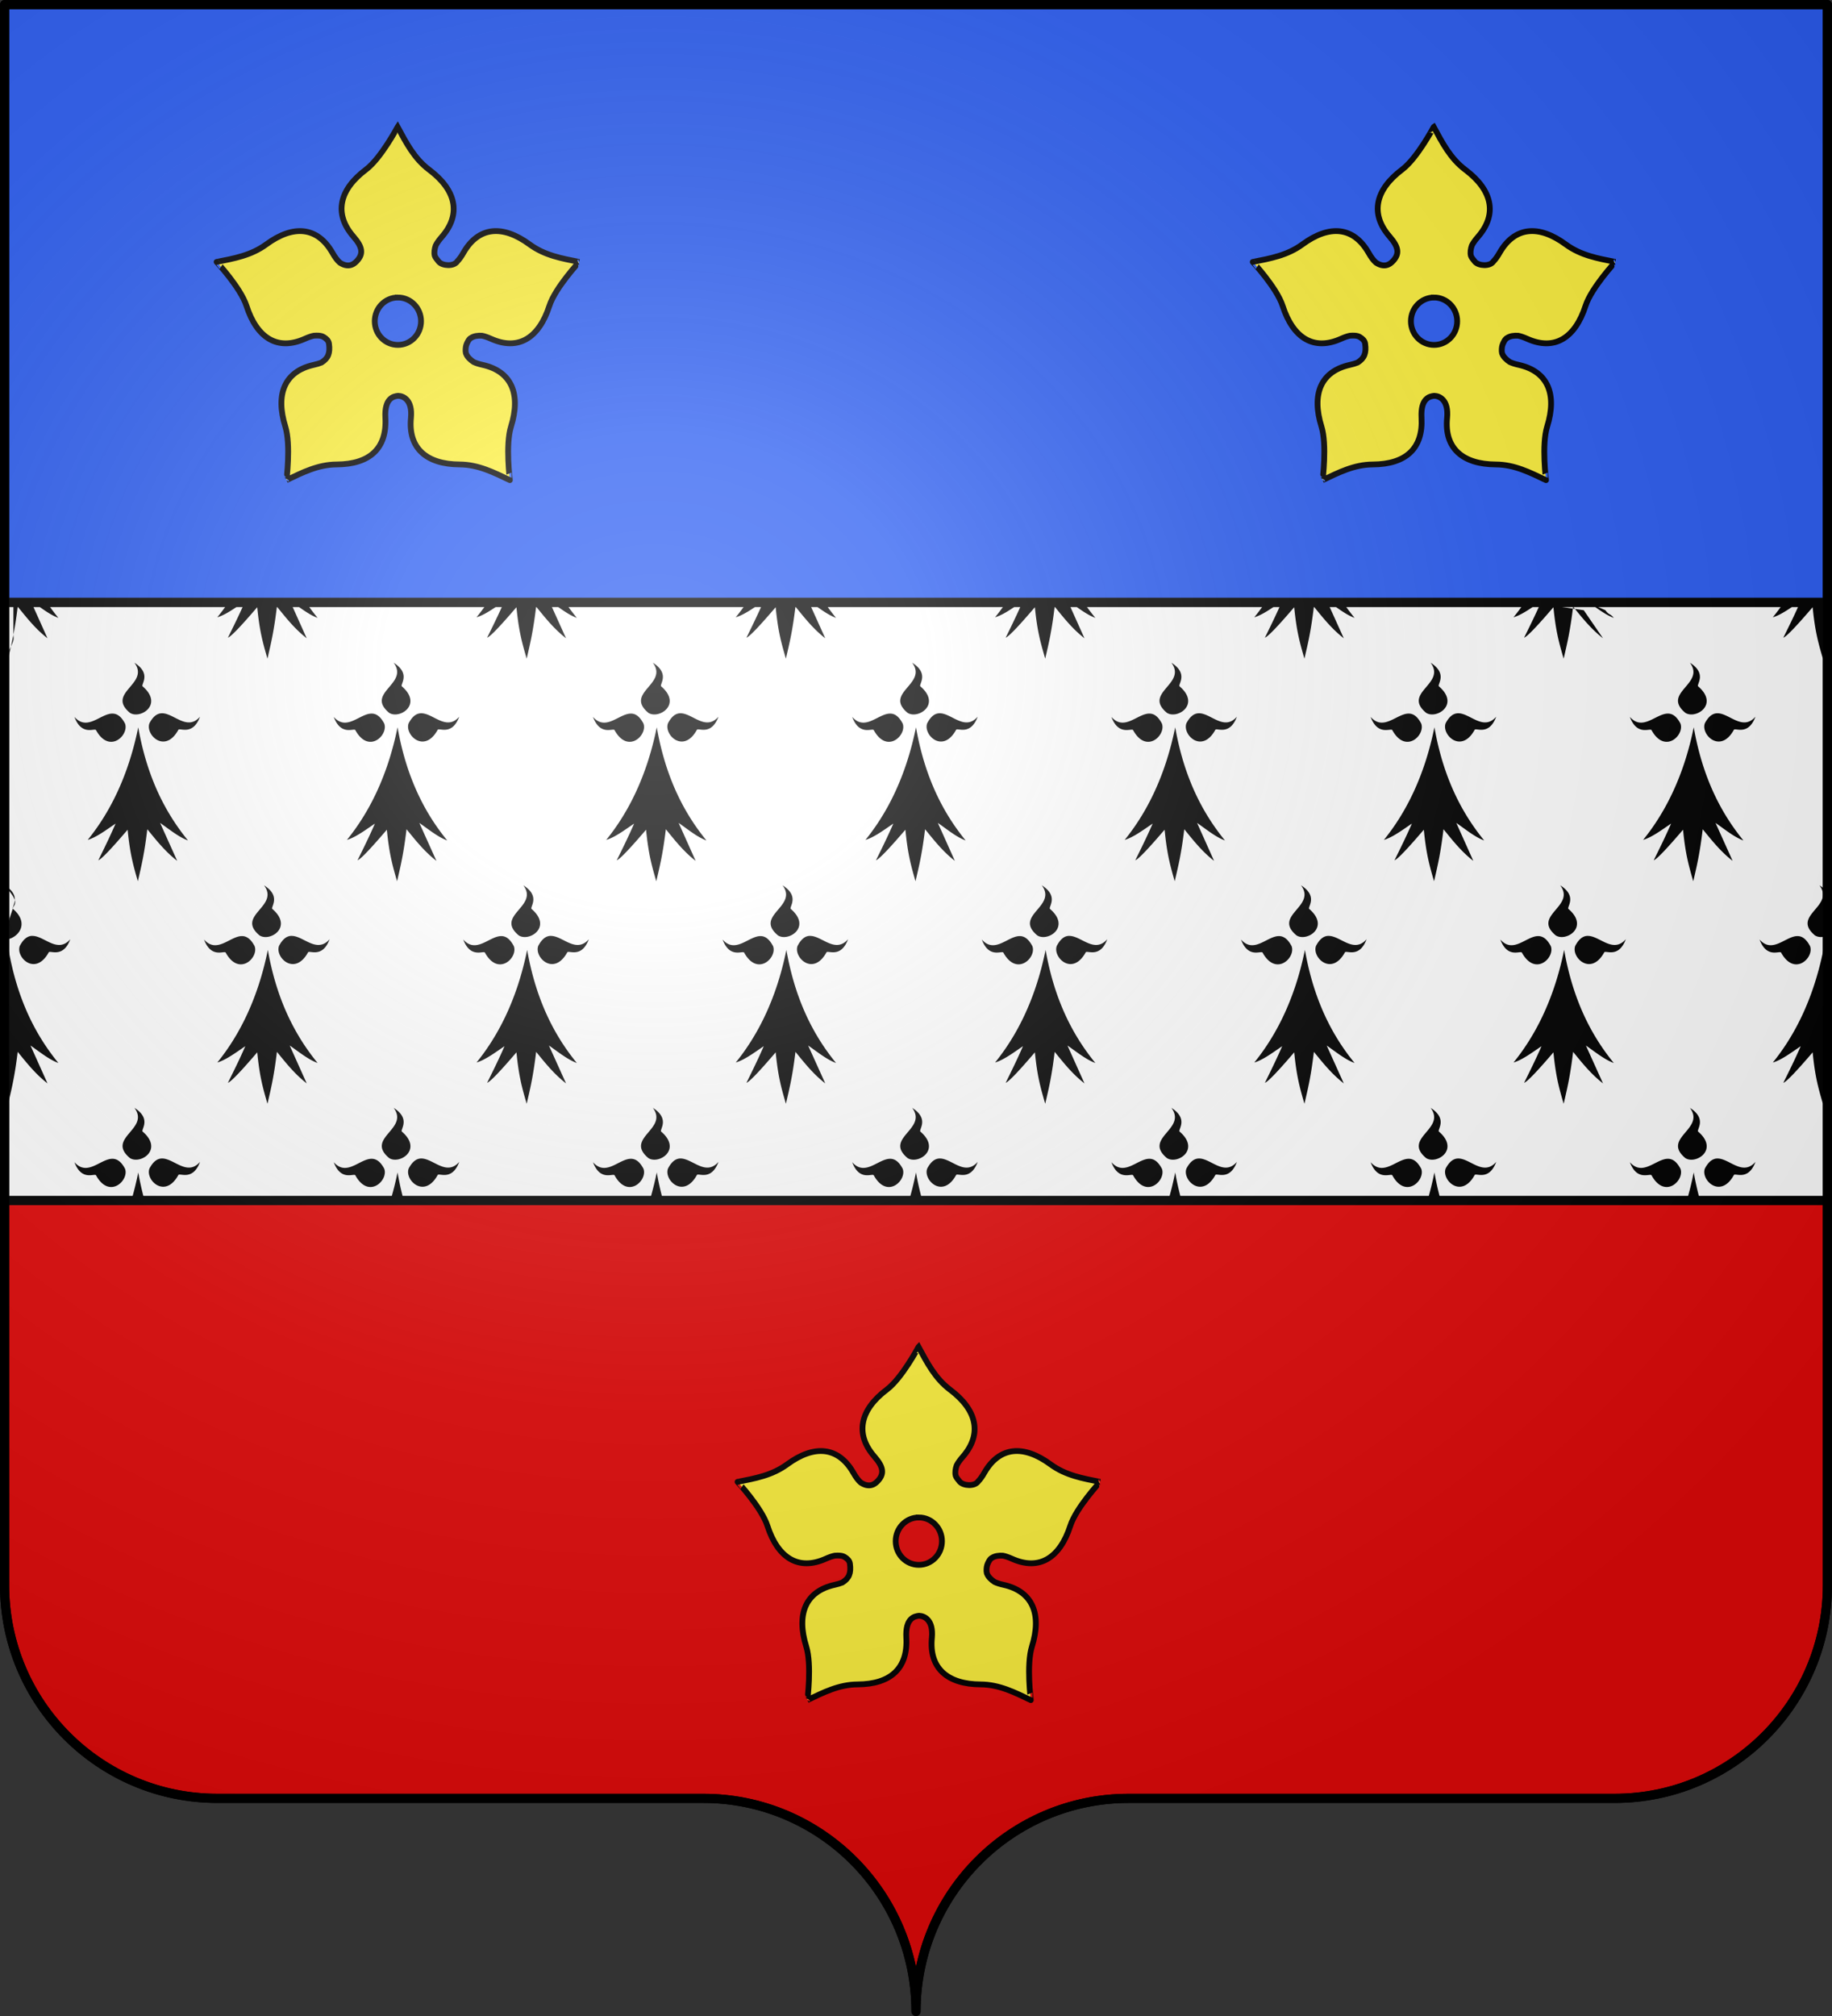 <svg xmlns="http://www.w3.org/2000/svg" xmlns:xlink="http://www.w3.org/1999/xlink" width="600" height="660" version="1.0"><rect width="100%" height="100%" fill="#333333" stroke="none"/><desc>Flag of Canton of Valais (Wallis)</desc><defs><radialGradient xlink:href="#a" id="c" cx="285.186" cy="200.448" r="300" fx="285.186" fy="200.448" gradientTransform="matrix(1.551 0 0 1.35 -227.894 -51.264)" gradientUnits="userSpaceOnUse"/><linearGradient id="a"><stop offset="0" style="stop-color:white;stop-opacity:.314"/><stop offset=".19" style="stop-color:white;stop-opacity:.251"/><stop offset=".6" style="stop-color:#6b6b6b;stop-opacity:.125"/><stop offset="1" style="stop-color:black;stop-opacity:.125"/></linearGradient></defs><path d="M300 658.5c0-38.504 31.203-69.754 69.65-69.754h159.2c38.447 0 69.65-31.25 69.65-69.753V392.997H1.5v125.996c0 38.504 31.203 69.753 69.65 69.753h159.2c38.447 0 69.65 31.25 69.65 69.754" style="fill:#e20909;fill-opacity:1;fill-rule:nonzero;stroke:#000;stroke-width:3;stroke-linecap:round;stroke-linejoin:round;stroke-miterlimit:4;stroke-dasharray:none;stroke-dashoffset:0;stroke-opacity:1;display:inline"/><path d="M1.5 197.249h597V1.499H1.5z" style="fill:#2b5df2;fill-opacity:1;fill-rule:nonzero;stroke:#000;stroke-width:3;stroke-linecap:round;stroke-linejoin:round;stroke-miterlimit:4;stroke-dasharray:none;stroke-dashoffset:0;stroke-opacity:1;display:inline"/><path d="M1598.5 392.997h-597V197.25h597z" style="fill:#fff;fill-opacity:1;fill-rule:nonzero;stroke:#000;stroke-width:3;stroke-linecap:round;stroke-linejoin:round;stroke-miterlimit:4;stroke-dasharray:none;stroke-dashoffset:0;stroke-opacity:1;display:inline" transform="translate(-1000)"/><path d="M1003.773 1.5v10.745c.517 2.355-2.442 4.935-1.731 7.411 1.228-5.362 2.15-9.069 3.125-17.218 2.937 3.644 5.776 7.342 9.75 10.468L1009.854 1.5zm7.175 0c2.444 1.787 5.023 3.733 7.531 4.656a75 75 0 0 1-3.468-4.656zm62.844 0a72 72 0 0 1-3.313 4.469c2.441-.732 5.143-2.608 7.813-4.469zm5.437 0c-1.758 4.025-3.522 7.604-5.28 11.219 1.13-.42 4.721-4.332 9.593-10.094.764 7.922 1.801 11.66 3.344 17.031 1.228-5.362 2.119-9.069 3.093-17.218 2.937 3.644 5.777 7.342 9.75 10.468L1094.667 1.5zm16.532 0c2.44 1.787 5.023 3.733 7.53 4.656a75 75 0 0 1-3.468-4.656zm62.843 0a73 73 0 0 1-3.312 4.469c2.44-.732 5.143-2.608 7.812-4.469zm5.438 0c-1.759 4.025-3.523 7.604-5.281 11.219 1.13-.42 4.722-4.332 9.593-10.094.764 7.922 1.802 11.66 3.344 17.031 1.228-5.362 2.12-9.069 3.094-17.218 2.937 3.644 5.808 7.342 9.781 10.468L1179.48 1.5zm16.531 0c2.44 1.787 5.023 3.733 7.531 4.656a75 75 0 0 1-3.468-4.656zm62.844 0a73 73 0 0 1-3.313 4.469c2.444-.733 5.169-2.606 7.844-4.469zm5.437 0c-1.758 4.024-3.491 7.605-5.25 11.219 1.13-.42 4.691-4.332 9.563-10.094.764 7.922 1.801 11.66 3.344 17.031 1.228-5.362 2.15-9.069 3.125-17.218 2.937 3.644 5.776 7.342 9.75 10.468L1264.292 1.5zm16.532 0c2.444 1.787 5.023 3.733 7.53 4.656a75 75 0 0 1-3.468-4.656zm62.875 0a72 72 0 0 1-3.313 4.469c2.444-.733 5.14-2.606 7.813-4.469zm5.406 0c-1.758 4.024-3.492 7.605-5.25 11.219 1.13-.42 4.691-4.332 9.562-10.094.764 7.922 1.833 11.66 3.375 17.031 1.229-5.362 2.12-9.069 3.094-17.218 2.937 3.644 5.776 7.342 9.75 10.468L1349.136 1.5zm16.562 0c2.441 1.787 5.024 3.733 7.532 4.656-1.19-1.477-2.38-3.024-3.5-4.656zm62.844 0a73 73 0 0 1-3.312 4.469c2.443-.733 5.14-2.606 7.812-4.469zm5.406 0c-1.758 4.024-3.491 7.605-5.25 11.219 1.13-.42 4.723-4.332 9.594-10.094.764 7.922 1.801 11.66 3.344 17.031 1.228-5.362 2.119-9.069 3.094-17.218 2.937 3.644 5.807 7.342 9.78 10.468L1433.949 1.5zm16.563 0c2.44 1.787 5.023 3.733 7.531 4.656a75 75 0 0 1-3.469-4.656zm62.844 0a73 73 0 0 1-3.313 4.469c2.441-.732 5.14-2.608 7.813-4.469zm5.437 0c-1.758 4.024-3.523 7.605-5.281 11.219 1.13-.42 4.722-4.332 9.594-10.094.763 7.922 1.8 11.66 3.343 17.031 1.229-5.362 2.12-9.069 3.094-17.218 2.937 3.644 5.808 7.342 9.781 10.468l-6.302-9.288zm16.531 0c2.445 1.787 5.024 3.733 7.532 4.656-1.19-1.477-1.628-.906-2.747-2.538zm62.875 0a72 72 0 0 1-3.312 4.469c2.44-.732 5.112-2.608 7.781-4.469zm5.407 0c-1.758 4.024-3.523 7.605-5.282 11.219 1.13-.42 4.723-4.332 9.594-10.094.764 7.922 1.801 11.66 3.344 17.031.527-2.301.998-4.327 1.437-6.5V1.5zM1043.354 21c5.203 7.059-9.343 9.881-1.5 16.563 3.346 2.268 11.115-2.652 4.25-8.688-.887-.517 3.13-4.09-2.75-7.875m84.813 0c5.203 7.059-9.344 9.881-1.5 16.563 3.345 2.268 11.115-2.652 4.25-8.688-.887-.517 3.13-4.09-2.75-7.875m84.812 0c5.203 7.059-9.343 9.881-1.5 16.563 3.346 2.268 11.147-2.652 4.282-8.688-.887-.517 3.099-4.09-2.782-7.875m84.844 0c5.203 7.059-9.375 9.881-1.531 16.563 3.345 2.268 11.146-2.652 4.281-8.688-.887-.517 3.13-4.09-2.75-7.875m84.813 0c5.203 7.059-9.344 9.881-1.5 16.563 3.345 2.268 11.115-2.652 4.25-8.688-.887-.517 3.13-4.09-2.75-7.875m84.812 0c5.203 7.059-9.344 9.881-1.5 16.563 3.345 2.268 11.146-2.652 4.281-8.688-.887-.517 3.1-4.09-2.78-7.875m84.844 0c5.203 7.059-9.375 9.881-1.531 16.563 3.345 2.268 11.146-2.652 4.28-8.688-.886-.517 3.131-4.09-2.75-7.875m-500.188 16.75c-1.324.111-2.61.972-3.812 3.25-1.485 3.759 5.012 10.296 9.406 2.281.311-.978 4.712 2.157 7.125-4.406-4.317 4.962-8.746-1.459-12.719-1.125m84.813 0c-1.324.111-2.61.972-3.813 3.25-1.484 3.759 5.043 10.296 9.438 2.281.31-.978 4.68 2.157 7.094-4.406-4.317 4.962-8.747-1.459-12.72-1.125m84.812 0c-1.324.111-2.578.972-3.78 3.25-1.486 3.759 5.01 10.296 9.405 2.281.311-.978 4.681 2.157 7.094-4.406-4.317 4.962-8.746-1.459-12.719-1.125m84.813 0c-1.324.111-2.578.972-3.781 3.25-1.485 3.759 5.011 10.296 9.406 2.281.31-.978 4.68 2.157 7.094-4.406-4.317 4.962-8.747-1.459-12.72-1.125m84.844 0c-1.324.111-2.61.972-3.813 3.25-1.485 3.759 5.012 10.296 9.406 2.281.311-.978 4.681 2.157 7.094-4.406-4.317 4.962-8.715-1.459-12.687-1.125m84.812 0c-1.324.111-2.61.972-3.812 3.25-1.485 3.759 5.043 10.296 9.437 2.281.311-.978 4.681 2.157 7.094-4.406-4.317 4.962-8.746-1.459-12.719-1.125m84.813 0c-1.324.111-2.61.972-3.813 3.25-1.485 3.759 5.043 10.296 9.438 2.281.31-.978 4.68 2.157 7.093-4.406-4.317 4.962-8.746-1.459-12.718-1.125m-525.063.094c-3.842.188-8.081 5.849-12.219 1.093 2.413 6.563 6.783 3.46 7.094 4.438 4.395 8.014 10.922 1.477 9.438-2.281-1.353-2.562-2.81-3.324-4.313-3.25m84.813 0c-3.842.188-8.05 5.849-12.188 1.093 2.413 6.563 6.783 3.46 7.094 4.438 4.395 8.014 10.891 1.477 9.406-2.281-1.353-2.562-2.809-3.324-4.312-3.25m84.843 0c-3.841.188-8.081 5.849-12.218 1.093 2.413 6.563 6.783 3.46 7.093 4.438 4.395 8.014 10.891 1.477 9.407-2.281-1.353-2.562-2.778-3.324-4.282-3.25m84.813 0c-3.842.188-8.082 5.849-12.219 1.093 2.413 6.563 6.783 3.46 7.094 4.438 4.395 8.014 10.891 1.477 9.406-2.281-1.353-2.562-2.778-3.324-4.281-3.25m84.812 0c-3.841.188-8.081 5.849-12.218 1.093 2.413 6.563 6.814 3.46 7.125 4.438 4.394 8.014 10.86 1.477 9.375-2.281-1.353-2.562-2.778-3.324-4.282-3.25m84.844 0c-3.842.188-8.113 5.849-12.25 1.093 2.413 6.563 6.814 3.46 7.125 4.438 4.395 8.014 10.891 1.477 9.406-2.281-1.353-2.562-2.777-3.324-4.28-3.25m84.813 0c-3.842.188-8.113 5.849-12.25 1.093 2.413 6.563 6.814 3.46 7.125 4.438 4.394 8.014 10.89 1.477 9.406-2.281-1.353-2.562-2.778-3.324-4.281-3.25m-500.282 4.531c-3.383 16.816-9.68 28.722-16.53 37.281 2.847-.854 6.029-3.28 9.124-5.406-1.893 4.41-3.763 8.265-5.656 12.156 1.13-.419 4.722-4.363 9.594-10.125.763 7.922 1.8 11.691 3.343 17.063 1.229-5.363 2.12-9.07 3.094-17.219 2.937 3.644 5.808 7.343 9.781 10.469l-5.593-12.563c2.88 2.015 6.07 4.689 9.125 5.813-7.243-8.987-13.357-20.651-16.282-37.469m84.844 0c-3.383 16.816-9.711 28.722-16.562 37.281 2.848-.854 6.06-3.28 9.156-5.406-1.893 4.41-3.794 8.265-5.688 12.156 1.13-.419 4.723-4.363 9.594-10.125.764 7.922 1.801 11.691 3.344 17.063 1.228-5.363 2.119-9.07 3.094-17.219 2.937 3.644 5.807 7.343 9.78 10.469l-5.593-12.563c2.88 2.015 6.07 4.689 9.125 5.813-7.243-8.987-13.325-20.651-16.25-37.469m84.813 0c-3.383 16.816-9.68 28.722-16.532 37.281 2.849-.854 6.03-3.28 9.125-5.406-1.893 4.41-3.794 8.265-5.687 12.156 1.13-.419 4.722-4.363 9.594-10.125.763 7.922 1.8 11.691 3.343 17.063 1.229-5.363 2.15-9.07 3.125-17.219 2.937 3.644 5.777 7.343 9.75 10.469l-5.562-12.563c2.88 2.015 6.039 4.689 9.094 5.813-7.243-8.987-13.326-20.651-16.25-37.469m84.812 0c-3.383 16.816-9.68 28.722-16.531 37.281 2.848-.854 6.03-3.28 9.125-5.406-1.893 4.41-3.794 8.265-5.688 12.156 1.13-.419 4.754-4.363 9.625-10.125.764 7.922 1.77 11.691 3.313 17.063 1.228-5.363 2.15-9.07 3.125-17.219 2.937 3.644 5.776 7.343 9.75 10.469l-5.563-12.563c2.881 2.015 6.04 4.689 9.094 5.813-7.243-8.987-13.326-20.651-16.25-37.469m84.813 0c-3.383 16.816-9.68 28.722-16.532 37.281 2.849-.854 6.061-3.28 9.157-5.406-1.893 4.41-3.795 8.265-5.688 12.156 1.13-.419 4.722-4.363 9.594-10.125.764 7.922 1.77 11.691 3.312 17.063 1.228-5.363 2.15-9.07 3.125-17.219 2.937 3.644 5.777 7.343 9.75 10.469l-5.562-12.563c2.88 2.015 6.07 4.689 9.125 5.813-7.243-8.987-13.357-20.651-16.281-37.469m84.812 0c-3.383 16.816-9.68 28.722-16.531 37.281 2.848-.854 6.06-3.28 9.156-5.406-1.893 4.41-3.794 8.265-5.687 12.156 1.13-.419 4.722-4.363 9.593-10.125.764 7.922 1.802 11.691 3.344 17.063 1.228-5.363 2.12-9.07 3.094-17.219 2.937 3.644 5.776 7.343 9.75 10.469l-5.563-12.563c2.881 2.015 6.07 4.689 9.125 5.813-7.243-8.987-13.356-20.651-16.28-37.469m84.844 0c-3.383 16.816-9.711 28.722-16.563 37.281 2.849-.854 6.061-3.28 9.157-5.406-1.893 4.41-3.795 8.265-5.688 12.156 1.13-.419 4.722-4.363 9.594-10.125.764 7.922 1.801 11.691 3.344 17.063 1.228-5.363 2.119-9.07 3.093-17.219 2.937 3.644 5.808 7.343 9.782 10.469l-5.594-12.563c2.88 2.015 6.07 4.689 9.125 5.813-7.243-8.987-13.326-20.651-16.25-37.469m-552.594 52.313c2.156 2.925 4.454 5.044 2.825 7.095l-3.544 10.744c3.544.902 9.834-4.369 3.47-9.965-.888-.516 3.13-4.089-2.75-7.874m84.813 0c5.203 7.059-9.344 9.88-1.5 16.562 3.345 2.269 11.146-2.652 4.28-8.687-.886-.517 3.1-4.09-2.78-7.876m84.843 0c5.203 7.059-9.375 9.88-1.53 16.562 3.344 2.269 11.145-2.652 4.28-8.687-.887-.517 3.13-4.09-2.75-7.876m84.813 0c5.203 7.059-9.375 9.88-1.531 16.562 3.345 2.269 11.146-2.652 4.28-8.687-.886-.517 3.131-4.09-2.75-7.876m84.812 0c5.203 7.059-9.343 9.88-1.5 16.562 3.346 2.269 11.115-2.652 4.25-8.687-.887-.517 3.13-4.09-2.75-7.876m84.813 0c5.203 7.059-9.344 9.88-1.5 16.562 3.345 2.269 11.115-2.652 4.25-8.687-.887-.517 3.13-4.09-2.75-7.876m84.812 0c5.203 7.059-9.343 9.88-1.5 16.562 3.346 2.269 11.115-2.652 4.25-8.687-.887-.517 3.13-4.09-2.75-7.876m84.813 0c5.203 7.059-9.344 9.88-1.5 16.562 1.098.744 2.683.714 4.062.125V97.031c-.498-.762-1.307-1.536-2.562-2.344m-585.031 16.75c-1.302.134-2.566 1.008-3.75 3.25-1.485 3.758 5.011 10.264 9.406 2.25.31-.979 4.68 2.156 7.094-4.407-4.137 4.755-8.346-.906-12.188-1.094-.188-.009-.376-.019-.562 0m84.812 0c-1.301.134-2.566 1.008-3.75 3.25-1.485 3.758 5.043 10.264 9.438 2.25.31-.979 4.68 2.156 7.093-4.407-4.137 4.755-8.376-.906-12.218-1.094-.188-.009-.377-.019-.563 0m84.813 0c-1.304.134-2.566 1.008-3.75 3.25-1.485 3.758 5.043 10.264 9.437 2.25.311-.979 4.681 2.156 7.094-4.407-4.137 4.755-8.377-.906-12.219-1.094-.188-.009-.376-.019-.562 0m84.812 0c-1.301.134-2.534 1.008-3.719 3.25-1.484 3.758 5.012 10.264 9.407 2.25.31-.979 4.68 2.156 7.093-4.407-4.137 4.755-8.376-.906-12.218-1.094-.188-.009-.377-.019-.563 0m84.813 0c-1.302.134-2.535 1.008-3.72 3.25-1.484 3.758 5.013 10.264 9.407 2.25.311-.979 4.681 2.156 7.094-4.407-4.137 4.755-8.377-.906-12.219-1.094-.188-.009-.376-.019-.562 0m84.843 0c-1.304.134-2.566 1.008-3.75 3.25-1.484 3.758 5.012 10.264 9.407 2.25.31-.979 4.712 2.156 7.125-4.407-4.138 4.755-8.377-.906-12.22-1.094-.187-.009-.375-.019-.562 0m84.813 0c-1.301.134-2.566 1.008-3.75 3.25-1.485 3.758 5.043 10.264 9.437 2.25.311-.979 4.681 2.156 7.094-4.407-4.137 4.755-8.377-.906-12.219-1.094-.187-.009-.376-.019-.562 0m-440.188.062c-3.841.188-8.081 5.88-12.218 1.125 2.413 6.563 6.814 3.428 7.125 4.406 4.394 8.015 10.89 1.509 9.406-2.25-1.353-2.562-2.81-3.355-4.313-3.281m84.844 0c-3.842.188-8.113 5.88-12.25 1.125 2.413 6.563 6.814 3.428 7.125 4.406 4.395 8.015 10.891 1.509 9.406-2.25-1.353-2.562-2.777-3.355-4.28-3.281m84.813 0c-3.842.188-8.082 5.88-12.22 1.125 2.414 6.563 6.784 3.428 7.095 4.406 4.394 8.015 10.89 1.509 9.406-2.25-1.353-2.562-2.778-3.355-4.281-3.281m84.812 0c-3.842.188-8.081 5.88-12.219 1.125 2.413 6.563 6.783 3.428 7.094 4.406 4.395 8.015 10.922 1.509 9.438-2.25-1.353-2.562-2.81-3.355-4.313-3.281m84.813 0c-3.842.188-8.082 5.88-12.22 1.125 2.414 6.563 6.784 3.428 7.095 4.406 4.394 8.015 10.922 1.509 9.437-2.25-1.353-2.562-2.809-3.355-4.312-3.281m84.812 0c-3.842.188-8.05 5.88-12.187 1.125 2.413 6.563 6.783 3.428 7.093 4.406 4.395 8.015 10.891 1.509 9.407-2.25-1.353-2.562-2.81-3.355-4.313-3.281m84.844 0c-3.842.188-8.082 5.88-12.219 1.125 2.413 6.563 6.783 3.428 7.094 4.406 4.394 8.015 10.891 1.509 9.406-2.25-1.353-2.562-2.778-3.355-4.281-3.281m-585.094 4.563c-.574 2.856-1.237 8.21-1.969 10.79v33.178c.517 2.353 1.102 4.492 1.813 6.969 1.228-5.363 2.15-9.038 3.125-17.187 2.937 3.644 5.776 7.31 9.75 10.437l-5.563-12.531c2.881 2.014 6.07 4.657 9.125 5.781-7.243-8.987-13.356-20.62-16.28-37.437m84.813 0c-3.384 16.816-9.68 28.721-16.532 37.28 2.848-.854 6.061-3.28 9.157-5.405-1.893 4.41-3.795 8.233-5.688 12.125 1.13-.42 4.722-4.332 9.594-10.094.764 7.921 1.801 11.66 3.344 17.031 1.228-5.363 2.119-9.038 3.093-17.187 2.937 3.644 5.777 7.31 9.75 10.437l-5.562-12.531c2.88 2.014 6.07 4.657 9.125 5.781-7.243-8.987-13.357-20.62-16.281-37.437m84.843 0c-3.383 16.816-9.71 28.721-16.562 37.28 2.848-.854 6.06-3.28 9.156-5.405-1.893 4.41-3.794 8.233-5.687 12.125 1.13-.42 4.722-4.332 9.593-10.094.764 7.921 1.802 11.66 3.344 17.031 1.228-5.363 2.12-9.038 3.094-17.187 2.937 3.644 5.808 7.31 9.781 10.437l-5.594-12.531c2.881 2.014 6.07 4.657 9.125 5.781-7.243-8.987-13.325-20.62-16.25-37.437m84.813 0c-3.383 16.816-9.711 28.721-16.563 37.28 2.848-.854 6.061-3.28 9.157-5.405-1.893 4.41-3.764 8.233-5.657 12.125 1.13-.42 4.691-4.332 9.563-10.094.764 7.921 1.801 11.66 3.344 17.031 1.228-5.363 2.15-9.038 3.125-17.187 2.937 3.644 5.776 7.31 9.75 10.437l-5.594-12.531c2.88 2.014 6.07 4.657 9.125 5.781-7.243-8.987-13.326-20.62-16.25-37.437m84.812 0c-3.383 16.816-9.68 28.721-16.53 37.28 2.847-.854 6.029-3.28 9.124-5.405-1.893 4.41-3.763 8.233-5.656 12.125 1.13-.42 4.691-4.332 9.562-10.094.764 7.921 1.833 11.66 3.375 17.031 1.229-5.363 2.12-9.038 3.094-17.187 2.937 3.644 5.776 7.31 9.75 10.437l-5.562-12.531c2.88 2.014 6.07 4.657 9.125 5.781-7.243-8.987-13.357-20.62-16.282-37.437m84.844 0c-3.383 16.816-9.711 28.721-16.562 37.28 2.848-.854 6.03-3.28 9.125-5.405-1.893 4.41-3.764 8.233-5.657 12.125 1.13-.42 4.723-4.332 9.594-10.094.764 7.921 1.801 11.66 3.344 17.031 1.228-5.363 2.119-9.038 3.094-17.187 2.937 3.644 5.807 7.31 9.78 10.437l-5.593-12.531c2.88 2.014 6.07 4.657 9.125 5.781-7.243-8.987-13.326-20.62-16.25-37.437m84.813 0c-3.383 16.816-9.711 28.721-16.563 37.28 2.848-.854 6.06-3.28 9.156-5.405-1.893 4.41-3.794 8.233-5.687 12.125 1.13-.42 4.722-4.332 9.594-10.094.763 7.921 1.8 11.66 3.343 17.031 1.229-5.363 2.12-9.038 3.094-17.187 2.937 3.644 5.808 7.31 9.781 10.437l-5.593-12.531c2.88 2.014 6.07 4.657 9.125 5.781-7.243-8.987-13.326-20.62-16.25-37.437m84.812 0c-3.383 16.816-9.68 28.721-16.531 37.28 2.848-.854 6.03-3.28 9.125-5.405-1.893 4.41-3.794 8.233-5.688 12.125 1.13-.42 4.723-4.332 9.594-10.094.764 7.921 1.801 11.66 3.344 17.031.527-2.302.998-4.328 1.437-6.5v-38.125c-.485-2.023-.9-4.12-1.28-6.312m-552.594 52.28c5.203 7.06-9.343 9.913-1.5 16.595 3.346 2.268 11.115-2.652 4.25-8.688-.887-.517 3.13-4.12-2.75-7.906m84.813 0c5.203 7.06-9.344 9.913-1.5 16.595 3.345 2.268 11.115-2.652 4.25-8.688-.887-.517 3.13-4.12-2.75-7.906m84.812 0c5.203 7.06-9.343 9.913-1.5 16.595 3.346 2.268 11.147-2.652 4.282-8.688-.887-.517 3.099-4.12-2.782-7.906m84.844 0c5.203 7.06-9.375 9.913-1.531 16.595 3.345 2.268 11.146-2.652 4.281-8.688-.887-.517 3.13-4.12-2.75-7.906m84.813 0c5.203 7.06-9.344 9.913-1.5 16.595 3.345 2.268 11.115-2.652 4.25-8.688-.887-.517 3.13-4.12-2.75-7.906m84.812 0c5.203 7.06-9.344 9.913-1.5 16.595 3.345 2.268 11.146-2.652 4.281-8.688-.887-.517 3.1-4.12-2.78-7.906m84.844 0c5.203 7.06-9.375 9.913-1.531 16.595 3.345 2.268 11.146-2.652 4.28-8.688-.886-.517 3.131-4.12-2.75-7.906m-499.688 16.75c-1.503-.073-2.959.72-4.312 3.282-1.485 3.759 5.012 10.264 9.406 2.25.311-.978 4.712 2.157 7.125-4.406-4.137 4.755-8.377-.937-12.219-1.125m84.813 0c-1.503-.073-2.96.72-4.313 3.282-1.484 3.759 5.043 10.264 9.438 2.25.31-.978 4.68 2.157 7.094-4.406-4.138 4.755-8.377-.937-12.22-1.125m84.812 0c-1.503-.073-2.928.72-4.28 3.282-1.486 3.759 5.01 10.264 9.405 2.25.311-.978 4.681 2.157 7.094-4.406-4.137 4.755-8.377-.937-12.219-1.125m84.844 0c-1.503-.073-2.96.72-4.312 3.282-1.485 3.759 5.011 10.264 9.406 2.25.31-.978 4.68 2.157 7.094-4.406-4.137 4.755-8.346-.937-12.188-1.125m84.813 0c-1.504-.073-2.96.72-4.313 3.282-1.485 3.759 5.012 10.264 9.406 2.25.311-.978 4.681 2.157 7.094-4.406-4.137 4.755-8.345-.937-12.187-1.125m84.812 0c-1.503-.073-2.96.72-4.312 3.282-1.485 3.759 5.043 10.264 9.437 2.25.311-.978 4.681 2.157 7.094-4.406-4.137 4.755-8.377-.937-12.219-1.125m84.813 0c-1.504-.073-2.96.72-4.313 3.282-1.485 3.759 5.043 10.264 9.438 2.25.31-.978 4.68 2.157 7.093-4.406-4.137 4.755-8.376-.937-12.218-1.125m-525.563.095c-3.842.187-8.081 5.88-12.219 1.125 2.413 6.562 6.783 3.428 7.094 4.406 4.395 8.014 10.922 1.477 9.438-2.281-1.353-2.563-2.81-3.324-4.313-3.25m84.813 0c-3.842.187-8.05 5.88-12.188 1.125 2.413 6.562 6.783 3.428 7.094 4.406 4.395 8.014 10.891 1.477 9.406-2.281-1.353-2.563-2.809-3.324-4.312-3.25m84.843 0c-3.841.187-8.081 5.88-12.218 1.125 2.413 6.562 6.783 3.428 7.093 4.406 4.395 8.014 10.891 1.477 9.407-2.281-1.353-2.563-2.778-3.324-4.282-3.25m84.813 0c-3.842.187-8.082 5.88-12.219 1.125 2.413 6.562 6.783 3.428 7.094 4.406 4.395 8.014 10.891 1.477 9.406-2.281-1.353-2.563-2.778-3.324-4.281-3.25m84.812 0c-3.841.187-8.081 5.88-12.218 1.125 2.413 6.562 6.814 3.428 7.125 4.406 4.394 8.014 10.86 1.477 9.375-2.281-1.353-2.563-2.778-3.324-4.282-3.25m84.844 0c-3.842.187-8.113 5.88-12.25 1.125 2.413 6.562 6.814 3.428 7.125 4.406 4.395 8.014 10.891 1.477 9.406-2.281-1.353-2.563-2.777-3.324-4.28-3.25m84.813 0c-3.842.187-8.113 5.88-12.25 1.125 2.413 6.562 6.814 3.428 7.125 4.406 4.394 8.014 10.89 1.477 9.406-2.281-1.353-2.563-2.778-3.324-4.281-3.25m-500.282 4.53c-.62 3.084-1.322 6.019-2.125 8.782h4.063c-.74-2.762-1.4-5.685-1.938-8.781m84.844 0a108 108 0 0 1-2.156 8.782h4.062c-.74-2.762-1.367-5.685-1.906-8.781m84.813 0a108 108 0 0 1-2.157 8.782h4.094a100 100 0 0 1-1.937-8.781m84.812 0c-.62 3.084-1.322 6.019-2.125 8.782h4.063c-.74-2.762-1.4-5.685-1.938-8.781m84.813 0c-.62 3.084-1.323 6.019-2.125 8.782h4.062a100 100 0 0 1-1.937-8.781m84.812 0c-.62 3.084-1.323 6.019-2.125 8.782h4.063a100 100 0 0 1-1.938-8.781m84.844 0c-.62 3.084-1.322 6.019-2.125 8.782h4.062c-.74-2.762-1.399-5.685-1.937-8.781" style="fill:#000;fill-opacity:1;fill-rule:evenodd;stroke:none;stroke-width:1.5;stroke-linecap:round;stroke-linejoin:round;stroke-miterlimit:4;stroke-dasharray:none;stroke-opacity:1" transform="matrix(1.001 0 0 .989 -1000.38 196.19)"/><g style="fill:#fcef3c"><path d="M130.218 30.948c0-.028-5.408 10.232-10.37 13.964-8.729 6.567-10.611 14.448-4.081 21.936 3.03 3.474 3.34 5.713.956 8.15-.552.565-1.113.928-1.679 1.12-1.277.43-2.568.019-3.73-.74-.806-.687-1.594-1.745-2.422-3.196-4.943-8.667-12.874-9.26-21.676-2.797C82.212 73.059 76.63 74 70.948 75.138c-.026-.008 7.847 8.423 9.784 14.404 3.407 10.522 10.16 14.787 19.138 10.748 1.102-.496 2.061-.828 2.91-.999 1.139-.08 2.357-.105 3.242.44.897.553 1.58 1.197 1.718 2.157.458 3.16-.317 4.843-2.44 6.173q-.03.02-.06.04c-.7.287-1.532.524-2.5.74-9.584 2.13-12.584 9.636-9.295 20.197 1.87 6.003.355 17.562.371 17.54 5.251-2.495 10.304-5.098 16.463-5.134 10.835-.064 16.49-5.28 15.935-15.283-.357-6.453 2.707-7.042 4.18-7.192 1.755.059 4.73 1.378 4.198 7.192-.98 9.984 5.1 15.219 15.936 15.283 6.158.036 11.211 2.639 16.462 5.134.017.022-1.498-11.537.371-17.54 3.29-10.561.27-18.067-9.315-20.198-1.18-.262-2.143-.565-2.929-.939-1.117-.74-2.108-1.68-2.52-2.836q.002-.01 0-.02c-.004-.014-.015-.026-.019-.04-.183-.69-.092-1.964.117-2.597.27-.818.883-2.078 1.582-2.398.988-.64 2.262-.79 3.554-.719.858.169 1.83.496 2.95.999 8.978 4.04 15.73-.226 19.137-10.748 1.937-5.98 9.81-14.412 9.784-14.404-5.681-1.138-11.264-2.08-16.267-5.753-8.802-6.464-16.734-5.87-21.677 2.797-.673 1.18-1.322 2.084-1.972 2.757-1.15 1.784-4.877 1.516-6.074.14-.758-.94-1.08-1.303-1.328-1.958-.259-1.056-.076-2.223.313-3.357.422-.853 1.086-1.778 1.992-2.816 6.53-7.488 4.628-15.39-4.101-21.956-4.962-3.732-7.556-8.868-10.37-14.044zm.097 55.837c4.19 0 7.578 3.487 7.578 7.771 0 4.285-3.389 7.752-7.578 7.752-4.188 0-7.577-3.467-7.577-7.752 0-4.284 3.389-7.77 7.577-7.77zM469.567 30.948c0-.028-5.408 10.232-10.37 13.964-8.728 6.567-10.61 14.448-4.08 21.936 3.029 3.474 3.339 5.713.956 8.15-.552.565-1.114.928-1.68 1.12-1.276.43-2.568.019-3.73-.74-.805-.687-1.593-1.745-2.421-3.196-4.943-8.667-12.875-9.26-21.677-2.797-5.003 3.674-10.586 4.615-16.267 5.753-.027-.008 7.847 8.423 9.784 14.404 3.407 10.522 10.159 14.787 19.138 10.748 1.102-.496 2.06-.828 2.91-.999 1.138-.08 2.357-.105 3.241.44.898.553 1.58 1.197 1.719 2.157.458 3.16-.318 4.843-2.441 6.173q-.03.02-.059.04c-.7.287-1.532.524-2.5.74-9.585 2.13-12.584 9.636-9.295 20.197 1.87 6.003.354 17.562.37 17.54 5.252-2.495 10.305-5.098 16.464-5.134 10.834-.064 16.489-5.28 15.935-15.283-.357-6.453 2.706-7.042 4.18-7.192 1.754.059 4.73 1.378 4.198 7.192-.98 9.984 5.1 15.219 15.935 15.283 6.159.036 11.212 2.639 16.463 5.134.016.022-1.498-11.537.371-17.54 3.289-10.561.27-18.067-9.315-20.198-1.18-.262-2.143-.565-2.93-.939-1.116-.74-2.108-1.68-2.519-2.836-.001-.007.002-.014 0-.02-.005-.014-.016-.026-.02-.04-.182-.69-.091-1.964.118-2.597.27-.818.883-2.078 1.582-2.398.988-.64 2.261-.79 3.554-.719.858.169 1.83.496 2.949.999 8.979 4.04 15.73-.226 19.138-10.748 1.937-5.98 9.81-14.412 9.784-14.404-5.682-1.138-11.264-2.08-16.268-5.753-8.802-6.464-16.733-5.87-21.676 2.797-.674 1.18-1.322 2.084-1.973 2.757-1.15 1.784-4.877 1.516-6.073.14-.758-.94-1.08-1.303-1.328-1.958-.26-1.056-.076-2.223.312-3.357.423-.853 1.086-1.778 1.992-2.816 6.53-7.488 4.628-15.39-4.1-21.956-4.963-3.732-7.556-8.868-10.37-14.044zm.098 55.837c4.189 0 7.577 3.487 7.577 7.771 0 4.285-3.388 7.752-7.577 7.752s-7.577-3.467-7.577-7.752c0-4.284 3.388-7.77 7.577-7.77z" style="fill:#fcef3c;fill-opacity:1;fill-rule:evenodd;stroke:#000;stroke-width:1.896;stroke-linecap:butt;stroke-linejoin:miter;stroke-miterlimit:4;stroke-dasharray:none;stroke-opacity:1" transform="translate(0 10.611)"/></g><path d="M300.827 440.948c0-.028-5.408 10.232-10.37 13.964-8.729 6.567-10.611 14.448-4.082 21.936 3.03 3.474 3.34 5.713.957 8.15-.552.565-1.113.928-1.68 1.12-1.276.43-2.568.019-3.73-.74-.805-.687-1.593-1.745-2.42-3.196-4.944-8.667-12.875-9.26-21.678-2.797-5.003 3.674-10.585 4.615-16.267 5.753-.026-.008 7.847 8.423 9.784 14.404 3.407 10.522 10.16 14.787 19.138 10.748 1.102-.496 2.061-.828 2.91-.999 1.139-.08 2.357-.105 3.242.44.897.553 1.579 1.197 1.718 2.157.458 3.16-.317 4.843-2.44 6.173q-.03.02-.06.04c-.7.287-1.532.524-2.5.74-9.584 2.13-12.584 9.636-9.295 20.197 1.87 6.003.355 17.562.371 17.54 5.251-2.495 10.304-5.098 16.463-5.134 10.835-.064 16.49-5.28 15.935-15.283-.357-6.453 2.707-7.042 4.18-7.192 1.755.059 4.73 1.378 4.198 7.192-.98 9.984 5.1 15.219 15.936 15.283 6.158.036 11.211 2.639 16.462 5.134.017.022-1.498-11.537.371-17.54 3.29-10.561.27-18.067-9.315-20.198-1.18-.262-2.143-.565-2.93-.939-1.116-.74-2.107-1.68-2.518-2.836-.002-.007.001-.014 0-.02-.005-.014-.016-.026-.02-.04-.183-.69-.092-1.964.117-2.597.27-.818.883-2.078 1.582-2.398.988-.64 2.262-.79 3.554-.719.858.169 1.83.496 2.95.999 8.978 4.04 15.73-.226 19.137-10.748 1.937-5.98 9.81-14.412 9.784-14.404-5.682-1.138-11.264-2.08-16.267-5.753-8.802-6.464-16.734-5.87-21.677 2.797-.673 1.18-1.322 2.084-1.972 2.757-1.151 1.784-4.877 1.516-6.074.14-.758-.94-1.08-1.303-1.328-1.958-.259-1.056-.076-2.223.313-3.357.422-.853 1.086-1.778 1.992-2.816 6.53-7.488 4.627-15.39-4.102-21.956-4.961-3.732-7.555-8.868-10.37-14.044zm.097 55.837c4.189 0 7.578 3.487 7.578 7.771 0 4.285-3.389 7.752-7.578 7.752-4.188 0-7.577-3.467-7.577-7.752 0-4.284 3.389-7.77 7.577-7.77z" style="fill:#fcef3c;fill-opacity:1;fill-rule:evenodd;stroke:#000;stroke-width:1.896;stroke-linecap:butt;stroke-linejoin:miter;stroke-miterlimit:4;stroke-dasharray:none;stroke-opacity:1"/><path d="M1.5 1.5V518.99c0 38.505 31.203 69.755 69.65 69.755h159.2c38.447 0 69.65 31.25 69.65 69.754 0-38.504 31.203-69.754 69.65-69.754h159.2c38.447 0 69.65-31.25 69.65-69.755V1.5z" style="fill:url(#c);fill-opacity:1;fill-rule:evenodd;stroke:none;stroke-width:3;stroke-linecap:butt;stroke-linejoin:miter;stroke-miterlimit:4;stroke-dasharray:none;stroke-opacity:1"/><path d="M300 658.5c0-38.504 31.203-69.754 69.65-69.754h159.2c38.447 0 69.65-31.25 69.65-69.753V1.5H1.5v517.493c0 38.504 31.203 69.753 69.65 69.753h159.2c38.447 0 69.65 31.25 69.65 69.754" style="fill:none;fill-opacity:1;fill-rule:nonzero;stroke:#000;stroke-width:3;stroke-linecap:round;stroke-linejoin:round;stroke-miterlimit:4;stroke-dasharray:none;stroke-dashoffset:0;stroke-opacity:1"/></svg>